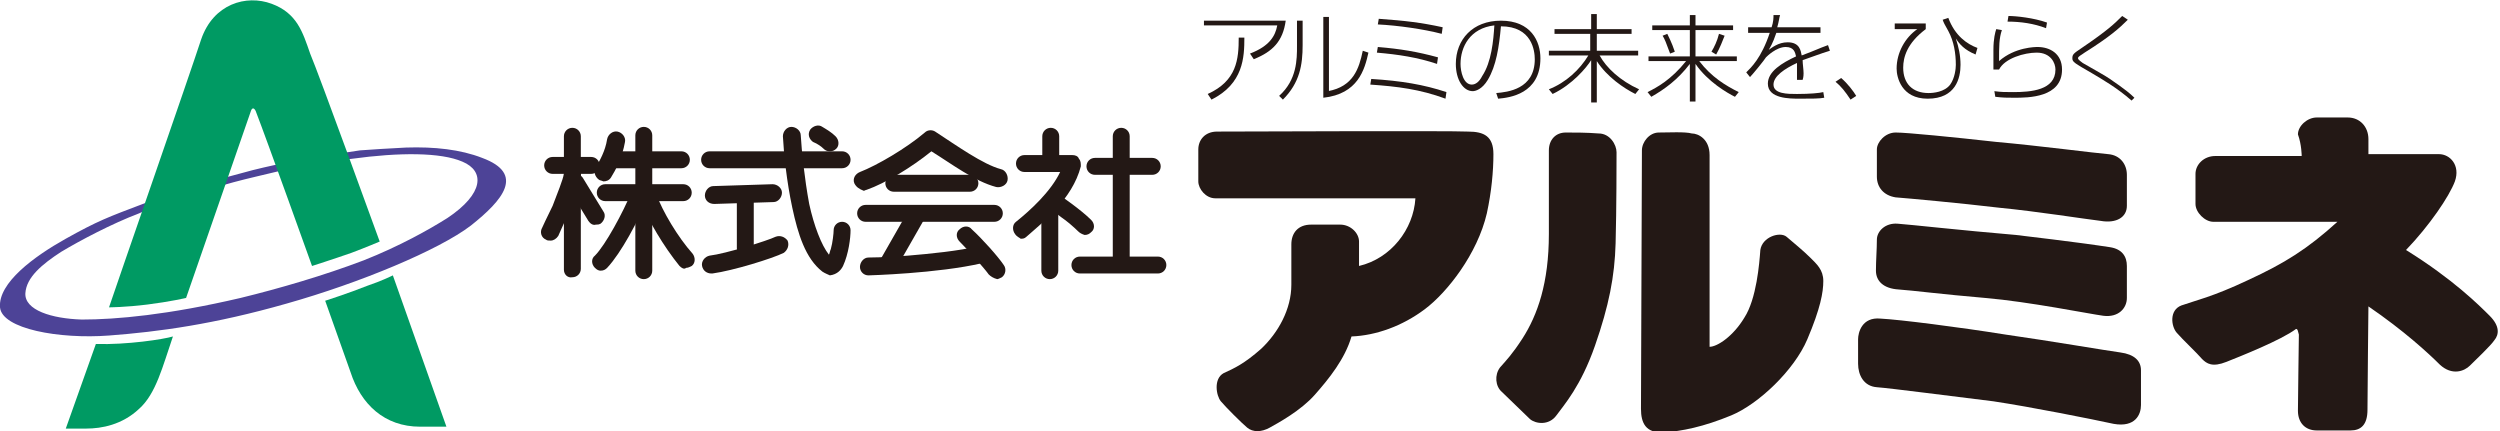 <?xml version="1.0" encoding="utf-8"?>
<!-- Generator: Adobe Illustrator 22.0.1, SVG Export Plug-In . SVG Version: 6.00 Build 0)  -->
<svg version="1.1" id="レイヤー_1" xmlns="http://www.w3.org/2000/svg" xmlns:xlink="http://www.w3.org/1999/xlink" x="0px"
	 y="0px" viewBox="0 0 266 45.9" style="enable-background:new 0 0 266 45.9;" xml:space="preserve">
<style type="text/css">
	.st0{fill:#231815;}
	.st1{fill-rule:evenodd;clip-rule:evenodd;fill:#009A63;}
	.st2{fill-rule:evenodd;clip-rule:evenodd;fill:#4D4397;}
</style>
<g>
	<path class="st0" d="M129.5,14c-1.3,0-2,0.9-2,1.9s0,2.5,0,3.4c0,0.8,0.8,1.8,1.8,1.8c1,0,21.3,0,21.3,0c-0.2,3.3-2.6,6.4-6,7.2
		c0-0.5,0-1.7,0-2.6c0-0.9-0.9-1.8-2-1.8c-1.1,0-1.7,0-3.1,0c-1.4,0-2.1,0.9-2.1,2.1c0,1.2,0,1.7,0,4.3c0,2.6-1.4,5.1-3.2,6.8
		c-1.8,1.6-2.9,2.1-4,2.6c-1.1,0.6-0.8,2.4-0.3,3c0.5,0.6,2.2,2.3,2.8,2.8c0.6,0.5,1.5,0.5,2.4,0c0.9-0.5,3.3-1.8,4.8-3.5
		c1.5-1.7,3.2-3.8,3.9-6.2c2.6-0.1,5.4-1.1,7.8-2.9c2.4-1.8,5.6-5.9,6.6-10.2c0.5-2.3,0.7-4.5,0.7-6.3c0-1.9-1-2.4-2.7-2.4
		C154.6,13.9,130.9,14,129.5,14z"/>
	<path class="st0" d="M166.6,14.1c-1.1,0-1.8,0.8-1.8,1.9c0,1.1,0,5.6,0,8.9c0,5.2-1.2,8.6-2.8,11.1c-1.1,1.7-1.7,2.3-2.4,3.1
		c-0.6,0.8-0.5,2,0.2,2.6c0.6,0.6,2.4,2.3,3,2.9c0.6,0.5,2,0.7,2.8-0.4c0.8-1.1,2.6-3.1,4.1-7.4c1.5-4.3,2.1-7.4,2.2-10.9
		c0.1-3.6,0.1-8.9,0.1-9.7c0-0.8-0.7-2-1.9-2C168.8,14.1,167.6,14.1,166.6,14.1z"/>
	<path class="st0" d="M176.5,14.1c-1,0-1.8,1-1.8,1.9c0,0.9-0.1,26-0.1,27.5c0,1.5,0.5,2.6,2.4,2.5c1.9-0.1,4.3-0.6,7.2-1.8
		c2.9-1.2,6.7-4.8,8.1-8.1c1.4-3.3,1.7-5,1.7-6.2c0-1.2-0.7-1.8-1.4-2.5c-0.7-0.7-1.8-1.6-2.5-2.2c-0.7-0.6-2.6,0-2.8,1.4
		c-0.1,1.4-0.4,5.2-1.7,7.2c-1.2,2-2.9,3.1-3.7,3.1c0-3.7,0-18.6,0-20.4c0-1.7-1.2-2.3-1.9-2.3C179.3,14,177.5,14.1,176.5,14.1z"/>
	<path class="st0" d="M199.7,18.8c0,1.1,0.7,2,2,2.2c1.3,0.1,6.8,0.6,11,1.1c4.1,0.4,9.1,1.2,10.8,1.4c1.7,0.3,2.8-0.4,2.8-1.6
		c0-1.2,0-2.2,0-3.3c0-1.1-0.7-2.1-2-2.2c-1.3-0.1-7.4-0.9-11.9-1.3c-4.5-0.5-9.5-1-10.7-1c-1.1,0-2,1-2,1.8
		C199.7,16.6,199.7,17.7,199.7,18.8z"/>
	<path class="st0" d="M201.9,23.8c-1.3-0.1-2.2,0.8-2.2,1.7c0,1-0.1,2.2-0.1,3.3c0,1.1,0.8,1.9,2.4,2c1.5,0.1,4.5,0.5,9.2,0.9
		c4.7,0.4,11.1,1.7,12.6,1.9c1.6,0.2,2.5-0.8,2.5-1.9c0-1,0-2.4,0-3.4c0-1-0.5-1.8-1.8-2c-1.3-0.2-4.1-0.6-10-1.3
		C208.6,24.5,203.3,23.9,201.9,23.8z"/>
	<path class="st0" d="M200.1,33.9c-2-0.2-2.4,1.5-2.4,2.2c0,0.7,0,1.4,0,2.6c0,1.2,0.6,2.4,2,2.5c1.4,0.1,8.3,1,12.4,1.5
		c4,0.6,10.5,1.9,12.8,2.4c2.3,0.4,2.9-1,2.9-2c0-1,0-2.7,0-3.7c0-1-0.7-1.7-2.2-1.9c-1.5-0.2-7.3-1.2-12.2-1.9
		C208.4,34.8,202.1,34,200.1,33.9z"/>
	<path class="st0" d="M244.9,16.6c0,0-8,0-9.2,0c-1.2,0-2.1,0.9-2.1,1.9c0,1,0,2.4,0,3.2c0,0.9,1,1.9,1.9,1.9c1,0,13.2,0,13.2,0
		c-3.2,2.9-5.6,4.4-9.5,6.2c-3.8,1.8-5.7,2.2-7.1,2.7c-1.3,0.5-1.1,2.2-0.5,2.9c0.6,0.7,2.2,2.2,2.7,2.8c0.5,0.5,1.1,0.9,2.6,0.3
		c1.5-0.6,5.8-2.3,7.4-3.5c0.2,0,0.2,0.3,0.3,0.6c0,0.4-0.1,6.9-0.1,8.1c0,1.3,0.8,2.1,2,2.1c1.2,0,2.5,0,3.6,0
		c1.1,0,1.8-0.6,1.8-2.2c0-1.5,0.1-11,0.1-11c3.8,2.6,6.4,5,7.6,6.2c1.3,1.2,2.6,0.7,3.2,0.1c0.6-0.6,2.2-2.1,2.6-2.7
		c0.5-0.6,0.6-1.5-0.5-2.6c-1.1-1.1-3.9-3.9-8.9-7c2.5-2.6,4.6-5.7,5.2-7.3c0.6-1.7-0.5-2.9-1.7-2.9c-1.1,0-7.5,0-7.5,0s0-0.6,0-1.6
		c0-1.3-0.9-2.3-2.2-2.3c-1,0-2.3,0-3.3,0c-1,0-2,0.9-2,1.8C244.9,15.4,244.9,16.6,244.9,16.6z"/>
	<g>
		<path class="st0" d="M60,28.7V14.5c0-0.5,0.4-0.9,0.9-0.9l0,0c0.5,0,0.9,0.4,0.9,0.9l0,0v14.1c0,0.5-0.4,0.9-0.9,0.9l0,0
			C60.4,29.6,60,29.2,60,28.7L60,28.7z"/>
		<path class="st0" d="M58.8,18.5c-0.5,0-0.9-0.4-0.9-0.9l0,0c0-0.5,0.4-0.9,0.9-0.9l0,0h4.1c0.5,0,0.9,0.4,0.9,0.9l0,0
			c0,0.5-0.4,0.9-0.9,0.9l0,0H58.8L58.8,18.5z"/>
		<path class="st0" d="M58.1,25.5c-0.5-0.2-0.7-0.8-0.4-1.3l0,0c0,0,0.5-1.1,1.1-2.3l0,0c0.5-1.3,1.1-2.8,1.2-3.4l0,0
			c0.1-0.5,0.5-0.9,1-0.8l0,0c0.5,0.1,0.9,0.5,0.8,1l0,0c-0.3,2.1-2.4,6.3-2.4,6.4l0,0c-0.2,0.3-0.5,0.5-0.8,0.5l0,0
			C58.4,25.6,58.2,25.6,58.1,25.5L58.1,25.5z"/>
		<path class="st0" d="M62.6,23.5l-2.2-3.6c-0.3-0.4-0.1-1,0.3-1.3l0,0c0.4-0.3,1-0.1,1.3,0.3l0,0l2.2,3.6c0.3,0.4,0.1,1-0.3,1.3
			l0,0c-0.2,0.1-0.3,0.1-0.5,0.1l0,0C63.1,24,62.8,23.8,62.6,23.5L62.6,23.5z"/>
		<path class="st0" d="M63.7,19.1c-0.4-0.3-0.6-0.9-0.3-1.3l0,0c0.4-0.7,1-1.7,1.2-3l0,0c0.1-0.5,0.6-0.9,1.1-0.8l0,0
			c0.5,0.1,0.9,0.6,0.8,1.1l0,0c-0.3,1.7-1,3-1.5,3.8l0,0c-0.2,0.3-0.5,0.4-0.8,0.4l0,0C64,19.2,63.8,19.2,63.7,19.1L63.7,19.1z"/>
		<path class="st0" d="M65,17.9c-0.5,0-0.9-0.4-0.9-0.9l0,0c0-0.5,0.4-0.9,0.9-0.9l0,0h7.5c0.5,0,0.9,0.4,0.9,0.9l0,0
			c0,0.5-0.4,0.9-0.9,0.9l0,0H65L65,17.9z"/>
		<path class="st0" d="M67.6,28.8V14.4c0-0.5,0.4-0.9,0.9-0.9l0,0c0.5,0,0.9,0.4,0.9,0.9l0,0v14.4c0,0.5-0.4,0.9-0.9,0.9l0,0
			C68,29.7,67.6,29.3,67.6,28.8L67.6,28.8z"/>
		<path class="st0" d="M64.4,21.4c-0.5,0-0.9-0.4-0.9-0.9l0,0c0-0.5,0.4-0.9,0.9-0.9l0,0h8.3c0.5,0,0.9,0.4,0.9,0.9l0,0
			c0,0.5-0.4,0.9-0.9,0.9l0,0H64.4L64.4,21.4z"/>
		<path class="st0" d="M63.3,28.5c-0.4-0.4-0.4-1,0-1.3l0,0c1.1-1.1,3-4.6,3.9-6.8l0,0h0c0.2-0.5,0.7-0.7,1.2-0.5l0,0
			c0.5,0.2,0.7,0.7,0.5,1.2l0,0c-1,2.4-2.8,5.8-4.3,7.4l0,0c-0.2,0.2-0.4,0.3-0.7,0.3l0,0C63.7,28.8,63.5,28.7,63.3,28.5L63.3,28.5z
			"/>
		<path class="st0" d="M72.3,28.3c-1.7-2.1-3.3-4.8-4.2-7l0,0c-0.2-0.5,0.1-1,0.5-1.2l0,0c0.5-0.2,1,0.1,1.2,0.5l0,0
			c0.7,1.9,2.3,4.6,3.9,6.4l0,0c0.3,0.4,0.3,1-0.1,1.3l0,0c-0.2,0.1-0.4,0.2-0.6,0.2l0,0C72.8,28.7,72.5,28.5,72.3,28.3L72.3,28.3z"
			/>
		<path class="st0" d="M75.5,17.9c-0.5,0-0.9-0.4-0.9-0.9l0,0c0-0.5,0.4-0.9,0.9-0.9l0,0h14.1c0.5,0,0.9,0.4,0.9,0.9l0,0
			c0,0.5-0.4,0.9-0.9,0.9l0,0H75.5L75.5,17.9z"/>
		<path class="st0" d="M87.5,28.9c-1.8-1.4-2.6-4-3.2-6.8l0,0c-0.6-2.8-0.9-5.7-1-7.6l0,0c0-0.5,0.4-1,0.9-1l0,0c0.5,0,1,0.4,1,0.9
			l0,0c0.1,1.7,0.4,4.6,0.9,7.3l0,0c0.5,2.3,1.3,4.4,2.1,5.4l0,0c0.1-0.2,0.1-0.4,0.2-0.6l0,0c0.2-0.7,0.3-1.7,0.3-2l0,0
			c0-0.5,0.4-0.9,0.9-0.9l0,0c0.5,0,0.9,0.4,0.9,0.9l0,0c0,0.8-0.2,2.5-0.8,3.8l0,0c-0.2,0.4-0.6,0.9-1.4,1l0,0c0,0,0,0,0,0l0,0
			C88.1,29.2,87.8,29.1,87.5,28.9L87.5,28.9z"/>
		<path class="st0" d="M87.6,15.8c-0.2-0.2-0.6-0.5-1.1-0.7l0,0c-0.4-0.3-0.6-0.8-0.3-1.3l0,0c0.3-0.4,0.9-0.6,1.3-0.3l0,0
			c0.5,0.3,1,0.6,1.4,1l0,0c0.4,0.4,0.4,1,0.1,1.3l0,0c-0.2,0.2-0.4,0.3-0.7,0.3l0,0C88,16.1,87.8,16,87.6,15.8L87.6,15.8z"/>
		<path class="st0" d="M75,20.8c0-0.5,0.4-1,0.9-1l0,0l6.3-0.2c0.5,0,1,0.4,1,0.9l0,0c0,0.5-0.4,1-0.9,1l0,0L76,21.7c0,0,0,0,0,0
			l0,0C75.4,21.7,75,21.3,75,20.8L75,20.8z"/>
		<path class="st0" d="M78.4,26.4v-5.3c0-0.5,0.4-0.9,0.9-0.9l0,0c0.5,0,0.9,0.4,0.9,0.9l0,0v5.3c0,0.5-0.4,0.9-0.9,0.9l0,0
			C78.8,27.3,78.4,26.9,78.4,26.4L78.4,26.4z"/>
		<path class="st0" d="M74.7,28.3c-0.1-0.5,0.3-1,0.8-1.1l0,0c1.7-0.2,6.2-1.6,7-2l0,0c0.5-0.2,1,0,1.3,0.4l0,0c0.2,0.5,0,1-0.4,1.3
			l0,0c-1.2,0.6-5.4,1.9-7.6,2.2l0,0h0c0,0-0.1,0-0.1,0l0,0C75.2,29.1,74.8,28.8,74.7,28.3L74.7,28.3z"/>
		<path class="st0" d="M90.9,19.5c-0.2-0.5,0.1-1,0.6-1.2l0,0c1.8-0.7,4.9-2.5,6.9-4.2l0,0c0.3-0.3,0.8-0.3,1.1-0.1l0,0
			c2.3,1.5,5.1,3.5,7,4l0,0c0.5,0.1,0.8,0.7,0.7,1.2l0,0c-0.1,0.5-0.7,0.8-1.2,0.7l0,0c-2.3-0.6-4.8-2.5-6.9-3.8l0,0
			c-2.1,1.7-4.9,3.4-6.9,4.1l0,0c-0.1,0-0.2,0.1-0.3,0.1l0,0C91.4,20.1,91.1,19.9,90.9,19.5L90.9,19.5z"/>
		<path class="st0" d="M95.1,20.4c-0.5,0-0.9-0.4-0.9-0.9l0,0c0-0.5,0.4-0.9,0.9-0.9l0,0h8.1c0.5,0,0.9,0.4,0.9,0.9l0,0
			c0,0.5-0.4,0.9-0.9,0.9l0,0H95.1L95.1,20.4z"/>
		<path class="st0" d="M91.2,22.7c0-0.5,0.4-0.9,0.9-0.9l0,0l13.7,0c0.5,0,0.9,0.4,0.9,0.9l0,0c0,0.5-0.4,0.9-0.9,0.9l0,0l-13.7,0
			C91.6,23.6,91.2,23.2,91.2,22.7L91.2,22.7z"/>
		<path class="st0" d="M94.1,28.7c-0.5-0.3-0.6-0.8-0.3-1.3l0,0l2.8-4.9c0.3-0.5,0.8-0.6,1.3-0.4l0,0c0.5,0.3,0.6,0.8,0.4,1.3l0,0
			l-2.8,4.9c-0.2,0.3-0.5,0.5-0.8,0.5l0,0C94.4,28.8,94.3,28.8,94.1,28.7L94.1,28.7z"/>
		<path class="st0" d="M91.5,28.4c0-0.5,0.4-1,0.9-1l0,0c0,0,1.8,0,4.2-0.2l0,0c2.4-0.2,5.4-0.5,7.5-1l0,0c0.5-0.1,1,0.2,1.1,0.7
			l0,0c0.1,0.5-0.2,1-0.7,1.1l0,0c-4.7,1.1-12.1,1.3-12.1,1.3l0,0c0,0,0,0,0,0l0,0C91.9,29.3,91.5,28.9,91.5,28.4L91.5,28.4z"/>
		<path class="st0" d="M105.2,29.2c-0.5-0.7-2.2-2.6-3.1-3.5l0,0c-0.4-0.4-0.4-1,0-1.3l0,0c0.4-0.4,1-0.4,1.3,0l0,0
			c1.1,1,2.8,2.9,3.4,3.8l0,0c0.3,0.4,0.2,1-0.2,1.3l0,0c-0.2,0.1-0.4,0.2-0.5,0.2l0,0C105.7,29.6,105.4,29.4,105.2,29.2L105.2,29.2
			z"/>
		<path class="st0" d="M108,24.9c-0.3-0.4-0.3-1,0.1-1.3l0,0c1.5-1.2,3.7-3.2,4.7-5.3l0,0h-3.8v0c-0.5,0-0.9-0.4-0.9-0.9l0,0
			c0-0.5,0.4-0.9,0.9-0.9l0,0h5.1c0.3,0,0.6,0.1,0.7,0.4l0,0c0.2,0.2,0.2,0.5,0.2,0.8l0,0c-0.9,3.5-4.1,6-5.8,7.5l0,0
			c-0.2,0.2-0.4,0.2-0.6,0.2l0,0C108.5,25.3,108.2,25.2,108,24.9L108,24.9z"/>
		<path class="st0" d="M110.9,17.1v-2.6c0-0.5,0.4-0.9,0.9-0.9l0,0c0.5,0,0.9,0.4,0.9,0.9l0,0v2.6c0,0.5-0.4,0.9-0.9,0.9l0,0
			C111.3,18,110.9,17.6,110.9,17.1L110.9,17.1z"/>
		<path class="st0" d="M114.7,24.6c-0.4-0.4-1.2-1.1-1.8-1.5l0,0c-0.6-0.5-1.2-0.8-1.2-0.8l0,0c-0.4-0.3-0.5-0.9-0.2-1.3l0,0
			c0.3-0.4,0.9-0.5,1.3-0.2l0,0c0,0,2.2,1.5,3.3,2.6l0,0c0.4,0.4,0.4,1,0,1.3l0,0c-0.2,0.2-0.4,0.3-0.7,0.3l0,0
			C115.1,24.9,114.9,24.8,114.7,24.6L114.7,24.6z"/>
		<path class="st0" d="M110.8,28.8v-6.4c0-0.5,0.4-0.9,0.9-0.9l0,0c0.5,0,0.9,0.4,0.9,0.9l0,0v6.4c0,0.5-0.4,0.9-0.9,0.9l0,0
			C111.2,29.7,110.8,29.3,110.8,28.8L110.8,28.8z"/>
		<path class="st0" d="M116.5,18.6c-0.5,0-0.9-0.4-0.9-0.9l0,0c0-0.5,0.4-0.9,0.9-0.9l0,0h6.1c0.5,0,0.9,0.4,0.9,0.9l0,0
			c0,0.5-0.4,0.9-0.9,0.9l0,0H116.5L116.5,18.6z"/>
		<path class="st0" d="M118.4,27.6V14.5c0-0.5,0.4-0.9,0.9-0.9l0,0c0.5,0,0.9,0.4,0.9,0.9l0,0v13.2c0,0.5-0.4,0.9-0.9,0.9l0,0
			C118.8,28.6,118.4,28.2,118.4,27.6L118.4,27.6z"/>
		<path class="st0" d="M114.9,29.1c-0.5,0-0.9-0.4-0.9-0.9l0,0c0-0.5,0.4-0.9,0.9-0.9l0,0h8.3c0.5,0,0.9,0.4,0.9,0.9l0,0
			c0,0.5-0.4,0.9-0.9,0.9l0,0H114.9L114.9,29.1z"/>
	</g>
	<g>
		<path class="st0" d="M136.8,2.2c-0.3,2.2-1.4,3.3-3.4,4.1l-0.4-0.6c2.1-0.8,2.7-1.9,2.9-3h-7.8V2.2H136.8z M128.5,10
			c3.1-1.4,3.3-3.7,3.3-6h0.6c0,2.1-0.1,4.9-3.5,6.6L128.5,10z"/>
		<path class="st0" d="M138.6,4.8c0,2.1-0.3,4-2.1,5.8l-0.4-0.4c1.9-1.7,1.9-3.9,1.9-5.3V2.2h0.6V4.8z M141.3,9.7
			c2.7-0.5,3.3-2.4,3.7-4.3l0.6,0.2c-0.4,1.8-1.1,4.4-4.8,4.8V1.8h0.6V9.7z"/>
		<path class="st0" d="M153.8,10.5c-2.7-1-5.1-1.3-8-1.5l0.1-0.6c3.2,0.2,5.6,0.6,8,1.4L153.8,10.5z M152.9,6.8
			c-2.1-0.7-4.1-1-6.4-1.2l0.1-0.6c2.4,0.2,4.2,0.5,6.4,1.1L152.9,6.8z M153.4,3.6c-1.9-0.5-4.7-0.9-6.8-1l0.1-0.6
			c2.8,0.2,4.5,0.4,6.8,0.9L153.4,3.6z"/>
		<path class="st0" d="M159.2,9.9c1.2-0.1,4.1-0.4,4.1-3.6c0-0.9-0.3-3.5-3.6-3.5c-0.2,2.2-0.5,4.2-1.4,5.7c-0.6,1-1.3,1.2-1.6,1.2
			c-1,0-1.8-1.2-1.8-2.9c0-2.6,1.8-4.6,4.8-4.6c3.2,0,4.2,2.2,4.2,4c0,3.8-3.3,4.2-4.5,4.3L159.2,9.9z M155.4,6.8
			c0,0.8,0.3,2.2,1.2,2.2c0.4,0,0.8-0.3,1.1-0.9c1-1.5,1.2-3.8,1.3-5.4C156.4,3,155.4,5,155.4,6.8z"/>
		<path class="st0" d="M169.3,3.1V1.5h0.6v1.6h3.7v0.5h-3.7v1.8h4.4v0.5h-4.1c0.7,1.3,2.2,2.7,4.2,3.6L174,10
			c-1.2-0.6-3-1.8-4.1-3.5v4.4h-0.6V6.4c-0.5,0.8-2,2.6-4.1,3.6l-0.4-0.5c1.8-0.7,3.3-2.1,4.2-3.6h-4.2V5.4h4.4V3.6h-3.8V3.1H169.3z
			"/>
		<path class="st0" d="M179.8,2.7V1.6h0.6v1.1h4v0.5h-4V6h4.4v0.5h-4c1.3,1.7,2.8,2.6,4.2,3.3l-0.4,0.5c-0.8-0.4-2.9-1.6-4.2-3.5v4
			h-0.6v-4c-1.3,1.7-2.7,2.7-4.1,3.5l-0.4-0.5c1-0.5,2.5-1.3,4.1-3.3h-4V6h4.4V3.2h-4V2.7H179.8z M177.7,5.7
			c-0.4-1.1-0.6-1.6-0.8-1.9l0.5-0.2c0.5,1,0.7,1.6,0.8,1.9L177.7,5.7z M182.1,5.5c0.3-0.5,0.6-1.1,0.8-1.9l0.6,0.2
			c-0.2,0.5-0.5,1.3-0.9,2L182.1,5.5z"/>
		<path class="st0" d="M189.4,1.6c-0.1,0.3-0.1,0.6-0.3,1.3h4.6v0.6H189c-0.4,1.2-0.7,1.6-0.8,1.8c0.3-0.2,1-0.8,2-0.8
			c1.3,0,1.4,0.9,1.5,1.4c1.6-0.6,1.7-0.7,2.8-1.1l0.2,0.6c-1,0.3-2,0.7-2.9,1c0,0.4,0.1,1,0.1,1.4c0,0.1,0,0.4-0.1,0.7h-0.6
			c0-0.3,0-0.5,0-1c0-0.1,0-0.4,0-0.8c-1.3,0.6-2.5,1.4-2.5,2.3c0,1,1.5,1,2.5,1c1.4,0,2.4-0.1,2.8-0.2l0.1,0.6
			c-0.5,0.1-1.4,0.1-2.6,0.1c-1.1,0-3.4,0-3.4-1.6c0-1.3,1.5-2.2,3-2.9C191,5.6,190.9,5,190,5c-1,0-2,1-2.1,1.1
			c-0.1,0.2-1.4,1.8-1.7,2.1l-0.4-0.5c0.5-0.5,1.6-1.5,2.5-4.2H186V2.9h2.5c0.2-0.6,0.2-1,0.2-1.3L189.4,1.6z"/>
		<path class="st0" d="M196.9,10.6c-0.6-0.9-1-1.4-1.6-1.9l0.6-0.4c0.7,0.6,1.3,1.4,1.6,1.9L196.9,10.6z"/>
		<path class="st0" d="M204.9,2.5v0.6c-2,1.5-2.4,3-2.4,4.1c0,1.7,1,2.7,2.7,2.7c0.5,0,1.7-0.1,2.3-0.9c0.5-0.7,0.6-1.7,0.6-2.1
			c0-1.2-0.2-2.5-0.8-3.6c-0.4-0.7-0.5-0.9-0.6-1.2l0.6-0.2c0.7,1.9,2,2.8,3.1,3.2l-0.2,0.7c-1.2-0.5-1.7-1.1-2.1-1.7
			c0.3,0.9,0.5,1.8,0.5,2.8c0,1.4-0.5,3.6-3.5,3.6c-2.8,0-3.3-2.3-3.3-3.2c0-1.7,0.9-3.3,2.2-4.2h-2.4V2.5H204.9z"/>
		<path class="st0" d="M213,3.2c-0.3,0.9-0.3,1.7-0.3,3.3c1.7-1.5,3.9-1.5,4.1-1.5c1.3,0,2.6,0.7,2.6,2.4c0,3-3.6,3-5.1,3
			c-0.7,0-1.2,0-2-0.1l-0.1-0.6c0.7,0.1,1.2,0.1,2,0.1c1.9,0,4.5-0.2,4.5-2.4c0-0.7-0.5-1.8-2-1.8c-1.3,0-3.4,0.6-4,1.8l-0.6,0
			c0-0.2,0-0.4,0-2.1c0-1.2,0.2-1.9,0.3-2.2L213,3.2z M217.7,3c-1.3-0.5-2.7-0.7-4.1-0.7l0.1-0.6c0.8,0,2.7,0.2,4.1,0.7L217.7,3z"/>
		<path class="st0" d="M226.8,10.7c-1.6-1.4-3.2-2.3-4.2-2.9c-1.9-1.1-2.1-1.2-2.1-1.6c0-0.4,0.1-0.5,1-1.1c2.8-1.9,3.5-2.6,4.3-3.4
			l0.6,0.4c-0.9,0.9-1.9,1.8-4.6,3.5c-0.4,0.3-0.7,0.4-0.7,0.6c0,0.1,0.1,0.2,0.5,0.5c0.5,0.3,2.5,1.4,2.9,1.7
			c0.1,0.1,1.7,1.1,2.6,2L226.8,10.7z"/>
	</g>
	<g>
		<path class="st1" d="M41.8,29.3l5.7,16.1c-1.3,0-1.8,0-2.8,0c-3.8,0-6.3-2.4-7.4-5.8c-1.2-3.4-2.7-7.6-2.7-7.6s2.5-0.8,4.5-1.6
			C40.6,29.9,41.8,29.3,41.8,29.3z"/>
		<path class="st1" d="M10.2,36.6c3.3,0.1,7.2-0.5,8.2-0.8c-1.1,3.2-1.8,6.1-3.6,7.7c-1.8,1.7-4,2.1-5.6,2.1c-1.6,0-2.2,0-2.2,0
			L10.2,36.6z"/>
		<path class="st2" d="M33.7,16.7c-1.5,0.3-3.6,0.6-6.8,1.4c-7.3,1.9-11.7,3.6-11.7,3.6c-3.7,1.4-4.8,1.8-8.2,3.7
			c-3.4,1.9-7.2,4.7-7,7.3c0.2,2.3,6.3,3.4,11.6,3c5.3-0.4,11.2-1.2,18.9-3.4c7.8-2.2,16.2-5.7,19.6-8.3c3.4-2.7,5.8-5.5,1.2-7.2
			c-2.3-0.9-5.1-1.2-8.1-1.1c-1.8,0.1-3.7,0.2-4.9,0.3C36.9,16.2,35.7,16.4,33.7,16.7z M27.2,18.8c6.4-1.6,10.2-1.9,10.2-1.9
			c5.1-0.7,9.5-0.7,11.8,0.3c2.4,1,2.3,3.4-1.6,6c-1.9,1.2-5.1,3-8.9,4.5c-4.2,1.6-9,3-13.1,4c-7.7,1.8-13.2,2.3-16.9,2.3
			c-3.2-0.1-6.1-1-6-2.8c0.1-1.7,1.8-3.1,3.8-4.4c2-1.2,5.4-3,8.3-4.1C14.9,22.6,20.8,20.3,27.2,18.8z"/>
		<path class="st1" d="M40.4,25.7c0,0-1.4,0.6-3,1.2c-2,0.7-4.2,1.4-4.2,1.4s-4.8-13.4-6-16.5c-0.2-0.4-0.4-0.3-0.5,0
			c-1.1,3.2-6.9,19.9-6.9,19.9s-1.7,0.4-4.1,0.7c-2.4,0.3-4.1,0.3-4.1,0.3c0.8-2.4,8.6-24.8,9.8-28.5c1.3-3.8,4.8-4.8,7.5-3.8
			c2.7,1,3.3,3,4.1,5.3C33.9,7.8,40.4,25.7,40.4,25.7z"/>
	</g>
</g>
</svg>
